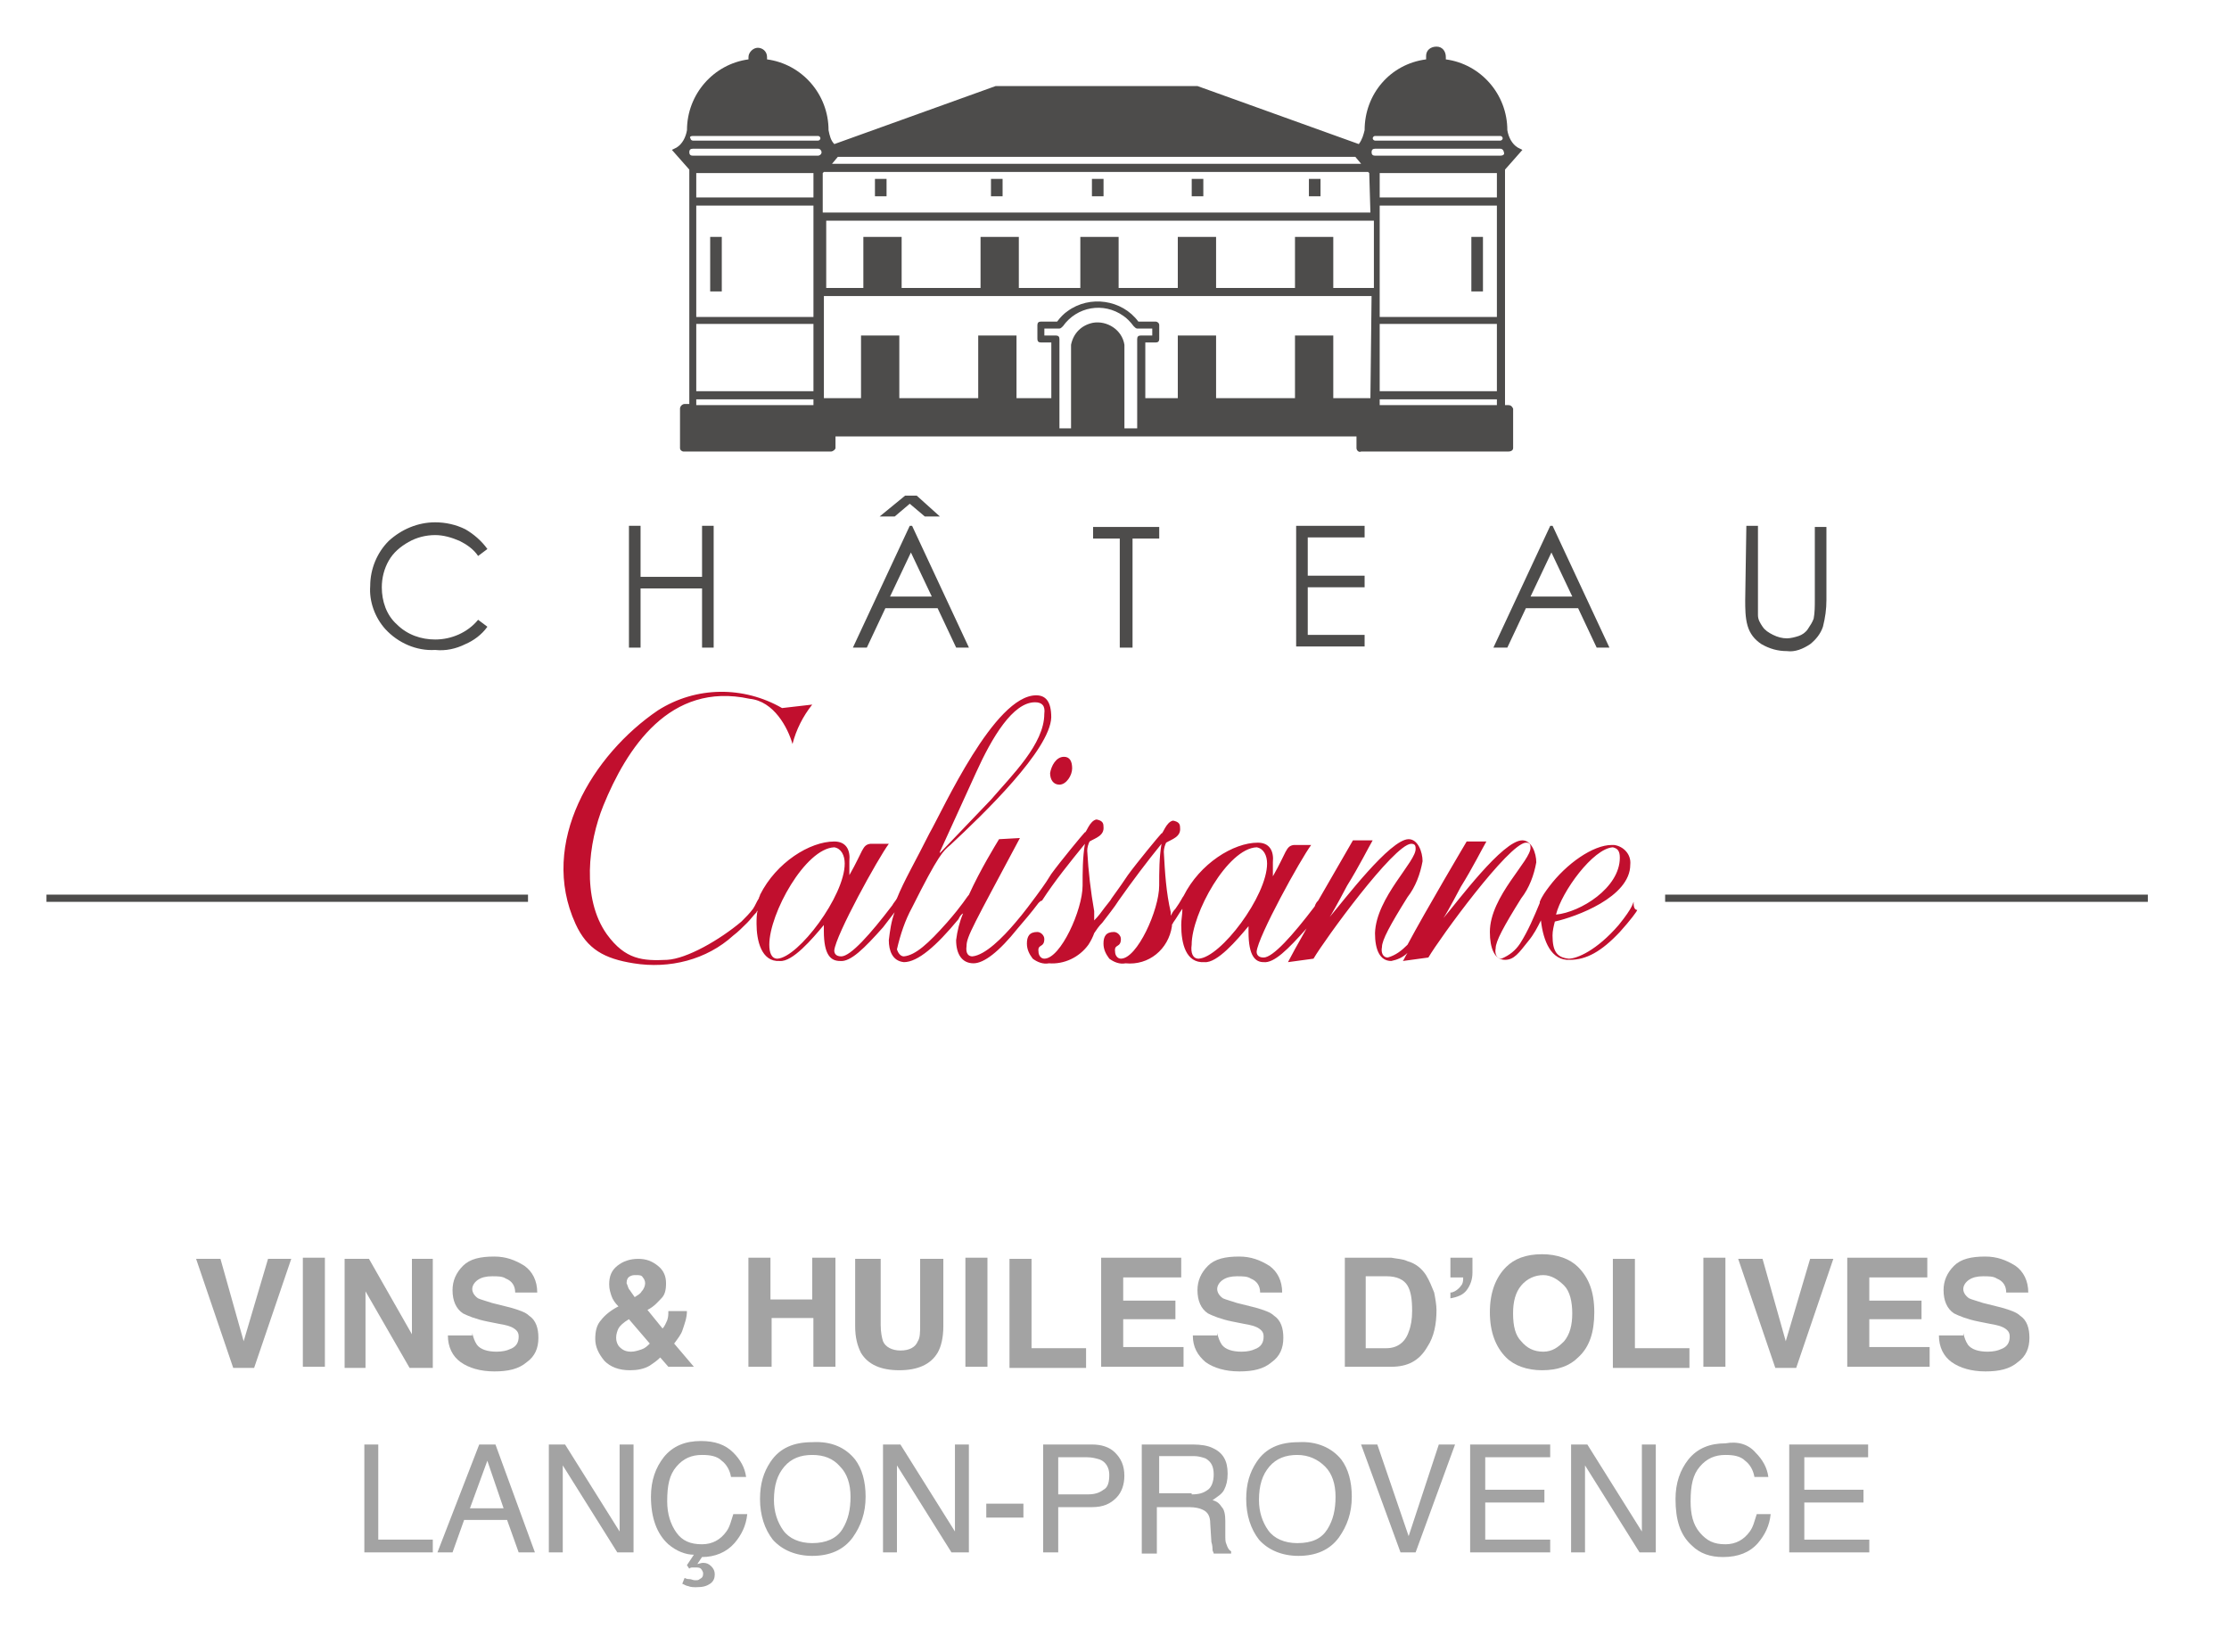 <?xml version="1.0" encoding="utf-8"?>
<!-- Generator: Adobe Illustrator 25.4.2, SVG Export Plug-In . SVG Version: 6.00 Build 0)  -->
<svg version="1.1" id="Calque_1" xmlns="http://www.w3.org/2000/svg" xmlns:xlink="http://www.w3.org/1999/xlink" x="0px" y="0px"
	 viewBox="0 0 192.1 142.4" style="enable-background:new 0 0 192.1 142.4;" xml:space="preserve">
<style type="text/css">
	.st0{fill:none;stroke:#4D4C4B;stroke-width:0.622;stroke-miterlimit:10;}
	.st1{fill:#4D4C4B;}
	.st2{fill:#C10F2E;}
	.st3{fill:#A3A3A3;}
</style>
<g id="Groupe_30" transform="translate(-334 -5286.472)">
	<g id="Groupe_5" transform="translate(309.005 5269.99)">
		<line id="Ligne_1" class="st0" x1="29" y1="93.9" x2="70.5" y2="93.9"/>
		<line id="Ligne_2" class="st0" x1="168.5" y1="93.9" x2="210.1" y2="93.9"/>
	</g>
	<g id="Groupe_9" transform="translate(309.005 5269.99)">
		<g id="Groupe_8">
			<g id="Groupe_7">
				<g id="Groupe_6">
					<rect id="Rectangle_1" x="119.1" y="31.9" class="st1" width="1" height="1.5"/>
					<rect id="Rectangle_2" x="110.4" y="31.9" class="st1" width="1" height="1.5"/>
					<rect id="Rectangle_3" x="100.4" y="31.9" class="st1" width="1" height="1.5"/>
					<rect id="Rectangle_4" x="127.7" y="31.9" class="st1" width="1" height="1.5"/>
					<rect id="Rectangle_5" x="137.8" y="31.9" class="st1" width="1" height="1.5"/>
					<rect id="Rectangle_6" x="86.2" y="36.9" class="st1" width="1" height="4.7"/>
					<rect id="Rectangle_7" x="151.8" y="36.9" class="st1" width="1" height="4.7"/>
					<path id="Tracé_31" class="st1" d="M155,51.4h-0.3V31.1l1.5-1.7l-0.4-0.2c-0.5-0.3-0.8-0.9-0.9-1.5c0-3.1-2.3-5.7-5.3-6.1
						c0-0.1,0-0.1,0-0.2c0-0.5-0.3-0.9-0.8-0.9s-0.9,0.3-0.9,0.8c0,0,0,0,0,0.1s0,0.2,0,0.2c-3.1,0.4-5.3,3-5.3,6.1
						c-0.1,0.4-0.2,0.8-0.5,1.2l-13.9-5h-17.4l-13.9,5c-0.3-0.3-0.4-0.7-0.5-1.2c0-3.1-2.3-5.7-5.3-6.1c0-0.1,0-0.1,0-0.2
						c0-0.5-0.4-0.8-0.8-0.8s-0.8,0.4-0.8,0.8c0,0.1,0,0.2,0,0.2c-3,0.4-5.3,3-5.3,6.1c-0.1,0.6-0.4,1.2-0.9,1.5l-0.4,0.2l1.5,1.7
						v20.2H84c-0.2,0-0.4,0.2-0.4,0.4v3.4c0,0.2,0.2,0.3,0.3,0.3l0,0h12.7c0.2,0,0.4-0.2,0.4-0.3l0,0v-1h44.9v1
						c0,0.2,0.2,0.4,0.4,0.3l0,0H155c0.2,0,0.4-0.1,0.4-0.3l0,0v-3.4C155.3,51.5,155.2,51.4,155,51.4z M143.5,28.2h10.8
						c0.1,0,0.2,0.1,0.2,0.2s-0.1,0.2-0.2,0.2h-10.8c-0.1,0-0.2-0.1-0.2-0.2C143.3,28.3,143.4,28.2,143.5,28.2z M97.2,30h44.6
						l0.5,0.6H96.7L97.2,30z M84.7,28.2h10.8c0.1,0,0.2,0.1,0.2,0.2s-0.1,0.2-0.2,0.2H84.7c-0.1,0-0.2-0.1-0.2-0.2
						C84.4,28.3,84.5,28.2,84.7,28.2z M95.1,51.4H85v-0.5h10.1V51.4z M95.1,50.2H85v-5.8h10.1V50.2z M95.1,43.8H85v-9.6h10.1V43.8z
						 M95.1,33.5H85v-2.1h10.1V33.5z M95.5,29.9H84.7c-0.2,0-0.3-0.1-0.3-0.3l0,0c0-0.2,0.1-0.3,0.3-0.3h10.8c0.2,0,0.3,0.2,0.3,0.3
						l0,0C95.8,29.8,95.6,29.9,95.5,29.9L95.5,29.9z M123.3,45.4c-0.2,0-0.3,0.1-0.3,0.3v7.7h-1.1v-7.2c-0.2-1.3-1.5-2.1-2.7-1.9
						c-1,0.2-1.7,0.9-1.9,1.9v7.2h-1v-7.7c0-0.2-0.1-0.3-0.3-0.3h-1v-0.6h1.3c0.1,0,0.2-0.1,0.3-0.2c1.2-1.7,3.5-2.1,5.2-0.9
						c0.3,0.2,0.6,0.5,0.9,0.9c0.1,0.1,0.2,0.2,0.3,0.2h1.3v0.6H123.3z M143.1,50.8h-3.2v-5.4h-3.3v5.4h-6.8v-5.4h-3.3v5.4h-2.8V46
						h0.9c0.2,0,0.3-0.1,0.3-0.3v-1.2c0-0.2-0.2-0.3-0.3-0.3h-1.5c-1.4-1.9-4.2-2.3-6.1-0.9c-0.3,0.2-0.6,0.5-0.9,0.9h-1.4
						c-0.2,0-0.3,0.1-0.3,0.3v1.2c0,0.2,0.1,0.3,0.3,0.3h0.9v4.8h-3v-5.4h-3.3v5.4h-6.8v-5.4h-3.3v5.4H96V42h47.2L143.1,50.8
						L143.1,50.8z M143.1,41.3h-3.2v-4.4h-3.3v4.4h-6.8v-4.4h-3.3v4.4h-5.1v-4.4h-3.3v4.4h-5.3v-4.4h-3.3v4.4h-6.8v-4.4h-3.3v4.4
						h-3.2v-5.8h47.2v5.8H143.1z M143.1,34.8H95.9v-3.4l0,0l0.1-0.1h46.9l0.1,0.1l0,0L143.1,34.8z M154,51.4h-10.1v-0.5H154V51.4z
						 M154,50.2h-10.1v-5.8H154V50.2z M154,43.8h-10.1v-9.6H154V43.8z M154,33.5h-10.1v-2.1H154V33.5z M154.3,29.9h-10.8
						c-0.2,0-0.3-0.1-0.3-0.3l0,0c0-0.2,0.1-0.3,0.3-0.3h10.8c0.2,0,0.3,0.2,0.3,0.3l0,0C154.7,29.8,154.5,29.9,154.3,29.9
						L154.3,29.9L154.3,29.9z"/>
				</g>
			</g>
		</g>
	</g>
	<g id="Groupe_10" transform="translate(309.005 5269.99)">
		<path id="Tracé_32" class="st1" d="M67,63.8l-0.8,0.6c-0.4-0.6-1-1-1.6-1.3c-0.7-0.3-1.4-0.5-2.1-0.5c-0.8,0-1.6,0.2-2.3,0.6
			c-0.7,0.4-1.3,0.9-1.7,1.6c-0.4,0.7-0.6,1.5-0.6,2.3c0,1.2,0.4,2.4,1.3,3.2c0.9,0.9,2.1,1.3,3.3,1.3c1.4,0,2.8-0.6,3.7-1.7
			l0.8,0.6c-0.5,0.7-1.2,1.2-1.9,1.5c-0.8,0.4-1.7,0.6-2.6,0.5c-1.6,0.1-3.2-0.6-4.3-1.8c-0.9-1-1.4-2.4-1.3-3.7
			c0-1.5,0.6-2.9,1.6-3.9c1.1-1,2.5-1.6,4-1.6c0.9,0,1.8,0.2,2.6,0.6C65.8,62.5,66.5,63.1,67,63.8z"/>
		<path id="Tracé_33" class="st1" d="M79.2,61.8h1v4.4h5.3v-4.4h1v10.5h-1v-5.1h-5.3v5.1h-1V61.8z"/>
		<path id="Tracé_34" class="st1" d="M103.6,61.8l4.9,10.5h-1.1l-1.6-3.4h-4.5l-1.6,3.4h-1.2l4.9-10.5
			C103.4,61.8,103.6,61.8,103.6,61.8z M103,59.2h1l2,1.8h-1.3l-1.3-1.1l-1.3,1.1h-1.3L103,59.2z M103.5,64.1l-1.8,3.8h3.6
			L103.5,64.1z"/>
		<path id="Tracé_35" class="st1" d="M119.2,62.9v-1h5.7v1h-2.3v9.4h-1.1v-9.4H119.2z"/>
		<path id="Tracé_36" class="st1" d="M136.6,61.8h6v1h-4.9v3.3h4.9v1h-4.9v4.1h4.9v1h-5.9V61.8H136.6z"/>
		<path id="Tracé_37" class="st1" d="M158.8,61.8l4.9,10.5h-1.1l-1.6-3.4h-4.5l-1.6,3.4h-1.2l4.9-10.5
			C158.6,61.8,158.8,61.8,158.8,61.8z M158.7,64.1l-1.8,3.8h3.6L158.7,64.1z"/>
		<path id="Tracé_38" class="st1" d="M175.5,61.8h1v6.3c0,0.5,0,0.9,0,1.4c0,0.4,0.2,0.7,0.4,1s0.5,0.5,0.9,0.7s0.8,0.3,1.2,0.3
			c0.3,0,0.7-0.1,1-0.2s0.6-0.3,0.8-0.6c0.2-0.3,0.4-0.6,0.5-0.9c0.1-0.5,0.1-1.1,0.1-1.6v-6.3h1v6.3c0,0.8-0.1,1.5-0.3,2.3
			c-0.2,0.6-0.6,1.1-1.1,1.5c-0.6,0.4-1.3,0.7-2,0.6c-0.8,0-1.5-0.2-2.2-0.6c-0.6-0.4-1-0.9-1.2-1.6s-0.2-1.5-0.2-2.2L175.5,61.8z"
			/>
	</g>
	<path id="Tracé_39" class="st2" d="M425.3,5354.1c0.6,0,1.1-0.8,1.1-1.4s-0.2-1-0.7-1c-0.7,0-1.1,0.8-1.2,1.4
		C424.5,5353.7,424.8,5354.1,425.3,5354.1z"/>
	<path id="Tracé_40" class="st2" d="M474.8,5364.2c-0.1,0.1,0,0.4-1.3,2c-1.9,2.2-3.6,2.9-4.3,2.9c-1-0.1-1.4-0.6-1.4-2
		c0-0.4,0.1-0.8,0.2-1.2c1.8-0.4,6.5-2.1,6.5-4.9c0.1-0.9-0.6-1.6-1.4-1.7c-0.1,0-0.1,0-0.2,0c-1.6,0-3.9,1.6-5.4,3.6
		c-0.3,0.4-0.6,0.8-0.8,1.3v0.1l0,0c-0.5,1.2-1,2.4-1.7,3.5c-0.4,0.6-0.9,1-1.6,1.3c-0.4,0-0.6-0.4-0.5-0.9c0-0.6,0.7-1.9,2.2-4.3
		c0.7-0.9,1.1-2,1.3-3.1c0-0.8-0.4-1.9-1.2-1.9c-1.7,0-5.6,5.3-6.8,6.7c0.4-0.6,1.5-2.7,1.5-2.7c1-1.6,1.9-3.4,2.2-3.9h-1.7
		c0,0-3.5,5.9-5.1,8.9c-0.5,0.5-1,0.9-1.7,1.1c-0.4,0-0.6-0.4-0.5-0.9c0-0.6,0.7-1.9,2.2-4.3c0.7-0.9,1.1-2,1.3-3.1
		c0-0.8-0.4-1.9-1.2-1.9c-1.6,0-5.6,5.3-6.8,6.7c0.4-0.6,1.5-2.7,1.5-2.7c1-1.6,1.9-3.4,2.2-3.9h-1.7c0,0-1.5,2.6-3,5.2
		c-0.1,0.1-0.2,0.2-0.3,0.5c-1.9,2.5-3.6,4.4-4.4,4.4c-0.5,0-0.6-0.3-0.6-0.5c0.1-1.3,3.8-8,4.7-9.2h-1.5c-0.7,0.1-0.6,0.6-1.8,2.7
		c0,0,0-0.6,0-1.2c0.1-1-0.3-1.7-1.3-1.7c-2.1,0-5,1.8-6.4,4.6c-0.1,0.1-0.2,0.4-0.7,1.1c-0.2,0.2-0.3,0.4-0.4,0.6
		c0-0.1,0-0.2,0-0.3c-0.4-1.7-0.5-3.4-0.6-5.2c0-0.3,0.1-0.6,0.2-0.8c0.5-0.3,1.3-0.5,1.2-1.3c0-0.3-0.1-0.5-0.6-0.6
		c-0.6,0.1-0.9,1.2-1,1.1c-0.2,0.2-2.1,2.5-2.9,3.6c-0.8,1.2-1.2,1.7-1.4,2c-0.1,0.2-0.3,0.4-0.6,0.8c-0.3,0.4-0.5,0.7-0.9,1.1
		c0-0.3,0-0.5,0-0.8c-0.3-1.7-0.5-3.4-0.6-5.2c0-0.3,0.1-0.6,0.2-0.8c0.5-0.3,1.3-0.5,1.2-1.3c0-0.3-0.1-0.5-0.6-0.6
		c-0.6,0.1-0.9,1.2-1,1.1c-0.2,0.2-2.1,2.5-2.9,3.6c-0.6,1-1.1,1.6-1.3,1.9c-0.3,0.4-1.1,1.5-1.8,2.3c-1.1,1.3-2.6,2.8-3.7,2.9
		c-0.3,0-0.6-0.2-0.5-0.9c0-0.8,0.6-1.8,4.6-9.3l-1.8,0.1c-0.3,0.5-1.6,2.6-2.6,4.8c-0.2,0.2-0.5,0.8-1.9,2.4
		c-1.6,1.8-2.7,2.8-3.7,2.9c-0.3,0-0.5-0.3-0.6-0.6c0.3-1.3,0.7-2.5,1.3-3.6c2.3-4.6,2.7-4.9,3.3-5.4c2.9-2.7,8.6-8.2,8.7-11
		c0-1.4-0.5-1.9-1.3-1.9c-3.6,0-8,9.8-9.2,11.9c-1.2,2.4-2.2,4.1-2.8,5.6c-0.1,0.2-0.3,0.4-0.4,0.6c-1.9,2.5-3.6,4.4-4.4,4.4
		c-0.5,0-0.6-0.3-0.6-0.5c0.1-1.3,3.8-8,4.7-9.2H409c-0.7,0.1-0.6,0.6-1.8,2.7c0,0,0-0.6,0-1.2c0.1-1-0.3-1.7-1.3-1.7
		c-2.1,0-5,1.8-6.4,4.6c0,0.1-0.1,0.2-0.1,0.3c-0.2,0.3-0.3,0.6-0.5,0.9c-0.3,0.4-0.6,0.7-1,1.1c-1.9,1.6-4.7,3.2-6.4,3.3
		c-2.1,0.1-3.6,0-5.2-2.2c-2.2-3.1-1.6-7.9-0.3-11.1c2-4.9,5.7-10.7,12.6-9.2c2.1,0.2,3.3,2.5,3.7,3.9c0.3-1.2,0.9-2.4,1.7-3.4
		l-2.6,0.3c-3.3-1.9-7.4-1.9-10.7,0.2c-5.6,3.8-10.3,11.4-7.1,18.4c1,2.2,2.5,3,5,3.4c3.1,0.5,6.3-0.3,8.6-2.4l0,0
		c0.4-0.3,0.8-0.7,1.2-1.1c0.3-0.3,0.5-0.6,0.8-0.9c0-0.1,0.1-0.1,0.1-0.2c-0.1,0.4-0.1,0.8-0.1,1.2c0,1.4,0.4,3.3,2,3.2
		c1.1,0.1,2.8-1.9,3.8-3.1c0,0.2,0,0.4,0,0.5c0,2.1,0.6,2.6,1.4,2.6c0.9,0.1,2.1-1.1,3.7-2.9c0.3-0.4,0.7-0.9,1-1.3
		c-0.3,0.8-0.4,1.6-0.5,2.4c0,0.9,0.3,1.8,1.3,1.9c1.2,0,2.8-1.4,4.7-3.7c0.1-0.2,0.2-0.4,0.4-0.5c-0.3,0.7-0.5,1.5-0.6,2.3
		c0,1.2,0.5,2,1.5,2c0.9,0,2.2-1,3.8-3c0.6-0.7,1.2-1.4,1.8-2.2c0.1-0.1,0.2-0.2,0.3-0.2c1.1-1.7,2.4-3.3,3.7-4.9
		c-0.2,1.2-0.2,2.4-0.2,3.6c0,2.1-1.9,6.3-3.3,6.3c-0.3,0-0.5-0.3-0.5-0.6c-0.1-0.7,0.5-0.3,0.5-1.1c0-0.3-0.3-0.6-0.6-0.6
		c-0.7,0-0.9,0.4-0.9,1c0,0.5,0.2,0.9,0.5,1.3c0.4,0.3,0.9,0.5,1.4,0.4c1.3,0.1,2.6-0.5,3.4-1.6c0.2-0.3,0.4-0.7,0.5-1
		c0.2-0.3,0.4-0.6,0.7-0.9c0.3-0.4,1.1-1.4,1.4-1.9l0,0c1.2-1.7,2.4-3.3,3.7-4.9c-0.2,1.2-0.2,2.4-0.2,3.6c0,2.1-1.9,6.3-3.3,6.3
		c-0.3,0-0.5-0.3-0.5-0.6c-0.1-0.7,0.5-0.3,0.5-1.1c0-0.3-0.3-0.6-0.6-0.6c-0.7,0-0.9,0.4-0.9,1c0,0.5,0.2,0.9,0.5,1.3
		c0.4,0.3,0.9,0.5,1.4,0.4c2,0.2,3.7-1.2,4-3.2v-0.1c0-0.1,0.1-0.1,0.1-0.2c0.3-0.4,0.5-0.8,0.8-1.2c0,0.5-0.1,0.9-0.1,1.4
		c0,1.6,0.4,3.3,2,3.2c1.1,0.1,2.8-1.9,3.8-3.1c0,0.2,0,0.4,0,0.5c0,2.1,0.6,2.6,1.3,2.6c0.9,0.1,2.1-1.1,3.7-2.9l0,0
		c-0.8,1.4-1.4,2.5-1.6,2.9l2.2-0.3c1-1.7,6.9-9.8,8.4-9.9c0.3,0,0.4,0.1,0.4,0.4c0.1,1.1-3.4,4.2-3.5,7.3c0,1.4,0.4,2.4,1.4,2.4
		c0.5-0.1,1-0.3,1.4-0.7c-0.2,0.3-0.3,0.6-0.4,0.7l2.2-0.3c1-1.7,6.9-9.8,8.4-9.9c0.3,0,0.4,0.1,0.4,0.4c0.1,1.1-3.5,4.2-3.5,7.3
		c0,1.4,0.4,2.4,1.3,2.4c0.8,0,1.2-0.6,2-1.6c0.5-0.6,0.8-1.2,1.1-1.8c0.2,1.8,0.9,3.5,2.5,3.4c1.4,0,2.7-0.7,4.3-2.4
		c0.9-1,1.5-1.8,1.5-1.9C474.7,5364.9,474.8,5364.1,474.8,5364.2z M473,5359.5c0.4,0.1,0.6,0.3,0.6,0.9c0,2.6-3.4,4.7-5.5,4.9
		C468.6,5363.3,471.3,5359.6,473,5359.5L473,5359.5z M418.1,5353.1c1.4-3.1,3.2-6.1,5.1-6.1c0.6,0,0.9,0.3,0.8,1
		c0,2.6-2.8,5.3-4.6,7.4l-4.4,4.6v-0.1L418.1,5353.1z M401,5369.1c-0.5,0-0.7-0.5-0.7-1.2c0-2.7,3.1-8.3,5.6-8.4
		c0.6,0.1,0.9,0.7,0.9,1.4C406.8,5363.7,402.8,5369,401,5369.1z M437.3,5369.1c-0.5,0-0.7-0.5-0.6-1.2c0-2.7,3.1-8.3,5.6-8.4
		c0.6,0.1,0.9,0.7,0.9,1.4C443.2,5363.7,439.2,5369,437.3,5369.1L437.3,5369.1z"/>
</g>
<g>
	<path class="st3" d="M23.1,108.5h2l-3.2,9.4h-1.8l-3.2-9.4H19l2,7.1L23.1,108.5z"/>
	<path class="st3" d="M28,117.8h-1.9v-9.4H28V117.8z"/>
	<path class="st3" d="M29.8,108.5h2l3.7,6.5v-6.5h1.8v9.4h-2l-3.8-6.6v6.6h-1.8V108.5z"/>
	<path class="st3" d="M40.7,114.9c0.1,0.4,0.2,0.7,0.4,1c0.3,0.4,0.9,0.6,1.7,0.6c0.5,0,0.9-0.1,1.1-0.2c0.6-0.2,0.8-0.6,0.8-1.1
		c0-0.3-0.1-0.5-0.4-0.7c-0.3-0.2-0.7-0.3-1.3-0.4l-1-0.2c-1-0.2-1.7-0.5-2.1-0.7c-0.6-0.4-0.9-1.1-0.9-2c0-0.8,0.3-1.5,0.9-2.1
		s1.5-0.8,2.7-0.8c1,0,1.8,0.3,2.6,0.8c0.7,0.5,1.1,1.3,1.1,2.3h-1.9c0-0.6-0.3-1-0.8-1.2c-0.3-0.2-0.7-0.2-1.2-0.2
		c-0.5,0-0.9,0.1-1.2,0.3s-0.5,0.5-0.5,0.8c0,0.3,0.2,0.6,0.5,0.8c0.2,0.1,0.6,0.2,1.2,0.4l1.6,0.4c0.7,0.2,1.3,0.4,1.6,0.7
		c0.6,0.4,0.8,1.1,0.8,1.9c0,0.9-0.3,1.6-1,2.1c-0.7,0.6-1.6,0.8-2.8,0.8c-1.2,0-2.2-0.3-2.9-0.8s-1.1-1.3-1.1-2.3H40.7z"/>
	<path class="st3" d="M51.7,113.9c0.3-0.4,0.7-0.8,1.4-1.2l0.2-0.1c-0.3-0.3-0.5-0.6-0.6-0.9s-0.2-0.6-0.2-1c0-0.7,0.2-1.2,0.7-1.6
		c0.5-0.4,1.1-0.6,1.8-0.6c0.7,0,1.2,0.2,1.7,0.6s0.7,0.9,0.7,1.5c0,0.6-0.1,1-0.4,1.3s-0.6,0.7-1.2,1l1.3,1.6
		c0.2-0.2,0.3-0.5,0.4-0.7c0.1-0.3,0.1-0.5,0.1-0.8h1.6c0,0.6-0.2,1.1-0.4,1.7c-0.1,0.3-0.4,0.7-0.7,1.1l1.7,2h-2.2l-0.7-0.8
		c-0.3,0.3-0.6,0.5-0.9,0.7c-0.5,0.3-1.1,0.4-1.7,0.4c-1,0-1.7-0.3-2.2-0.8c-0.5-0.6-0.8-1.2-0.8-1.9
		C51.3,114.8,51.4,114.3,51.7,113.9z M53.4,116.1c0.3,0.3,0.6,0.4,1,0.4c0.3,0,0.6-0.1,0.9-0.2s0.5-0.3,0.7-0.5l-1.8-2.1
		c-0.5,0.3-0.8,0.6-0.9,0.8c-0.1,0.2-0.2,0.5-0.2,0.8C53.1,115.6,53.2,115.9,53.4,116.1z M54.2,111.1c0.1,0.1,0.2,0.3,0.5,0.7
		c0.3-0.2,0.5-0.3,0.6-0.5c0.2-0.2,0.3-0.5,0.3-0.7c0-0.2-0.1-0.4-0.2-0.5c-0.1-0.2-0.3-0.2-0.6-0.2c-0.2,0-0.3,0-0.5,0.1
		c-0.2,0.1-0.3,0.3-0.3,0.6C54.1,110.8,54.1,110.9,54.2,111.1z"/>
	<path class="st3" d="M64.5,117.8v-9.4h1.9v3.6h3.6v-3.6H72v9.4h-1.9v-4.2h-3.6v4.2H64.5z"/>
	<path class="st3" d="M73.9,108.5h2v5.7c0,0.6,0.1,1.1,0.2,1.4c0.2,0.5,0.8,0.8,1.5,0.8c0.8,0,1.3-0.3,1.5-0.8
		c0.2-0.3,0.2-0.8,0.2-1.4v-5.7h2v5.8c0,1-0.2,1.8-0.5,2.3c-0.6,1-1.7,1.5-3.3,1.5s-2.7-0.5-3.3-1.5c-0.3-0.6-0.5-1.3-0.5-2.3V108.5
		z"/>
	<path class="st3" d="M85.1,117.8h-1.9v-9.4h1.9V117.8z"/>
	<path class="st3" d="M86.9,108.5h2v7.7h4.7v1.7h-6.6V108.5z"/>
	<path class="st3" d="M101.8,110.1h-5v2h4.5v1.6h-4.5v2.4h5.2v1.7h-7.1v-9.4h6.9V110.1z"/>
	<path class="st3" d="M104.9,114.9c0.1,0.4,0.2,0.7,0.4,1c0.3,0.4,0.9,0.6,1.7,0.6c0.5,0,0.9-0.1,1.1-0.2c0.6-0.2,0.8-0.6,0.8-1.1
		c0-0.3-0.1-0.5-0.4-0.7c-0.3-0.2-0.7-0.3-1.3-0.4l-1-0.2c-1-0.2-1.7-0.5-2.1-0.7c-0.6-0.4-0.9-1.1-0.9-2c0-0.8,0.3-1.5,0.9-2.1
		c0.6-0.6,1.5-0.8,2.7-0.8c1,0,1.8,0.3,2.6,0.8c0.7,0.5,1.1,1.3,1.1,2.3h-1.9c0-0.6-0.3-1-0.8-1.2c-0.3-0.2-0.7-0.2-1.2-0.2
		c-0.5,0-0.9,0.1-1.2,0.3c-0.3,0.2-0.5,0.5-0.5,0.8c0,0.3,0.2,0.6,0.5,0.8c0.2,0.1,0.6,0.2,1.2,0.4l1.6,0.4c0.7,0.2,1.3,0.4,1.6,0.7
		c0.6,0.4,0.8,1.1,0.8,1.9c0,0.9-0.3,1.6-1,2.1c-0.7,0.6-1.6,0.8-2.8,0.8c-1.2,0-2.2-0.3-2.9-0.8c-0.7-0.6-1.1-1.3-1.1-2.3H104.9z"
		/>
	<path class="st3" d="M121.3,108.7c0.7,0.2,1.2,0.6,1.6,1.2c0.3,0.5,0.5,1,0.7,1.5c0.1,0.5,0.2,1.1,0.2,1.5c0,1.2-0.2,2.3-0.8,3.2
		c-0.7,1.2-1.7,1.7-3.1,1.7h-4v-9.4h4C120.4,108.5,120.9,108.5,121.3,108.7z M117.7,110.1v6.1h1.8c0.9,0,1.6-0.5,1.9-1.4
		c0.2-0.5,0.3-1.1,0.3-1.8c0-1-0.1-1.7-0.4-2.2s-0.9-0.8-1.8-0.8H117.7z"/>
	<path class="st3" d="M125.1,111.4c0.4-0.1,0.7-0.4,0.9-0.7c0.1-0.2,0.1-0.4,0.1-0.6h-1.1v-1.7h1.9v1.3c0,0.6-0.2,1.1-0.5,1.5
		s-0.8,0.6-1.4,0.7V111.4z"/>
	<path class="st3" d="M136,117c-0.7,0.7-1.7,1.1-3.1,1.1c-1.3,0-2.4-0.4-3.1-1.1c-0.9-0.9-1.4-2.2-1.4-3.9c0-1.7,0.5-3,1.4-3.9
		c0.7-0.7,1.7-1.1,3.1-1.1c1.3,0,2.4,0.4,3.1,1.1c0.9,0.9,1.4,2.1,1.4,3.9C137.4,114.8,137,116.1,136,117z M134.8,115.6
		c0.5-0.6,0.7-1.4,0.7-2.4c0-1-0.2-1.9-0.7-2.4s-1.1-0.9-1.8-0.9s-1.4,0.3-1.9,0.9c-0.5,0.6-0.7,1.4-0.7,2.4c0,1.1,0.2,1.9,0.7,2.4
		c0.5,0.6,1.1,0.9,1.9,0.9S134.3,116.1,134.8,115.6z"/>
	<path class="st3" d="M138.9,108.5h2v7.7h4.7v1.7h-6.6V108.5z"/>
	<path class="st3" d="M148.7,117.8h-1.9v-9.4h1.9V117.8z"/>
	<path class="st3" d="M156,108.5h2l-3.2,9.4H153l-3.2-9.4h2.1l2,7.1L156,108.5z"/>
	<path class="st3" d="M166.1,110.1h-5v2h4.5v1.6h-4.5v2.4h5.2v1.7h-7.1v-9.4h6.9V110.1z"/>
	<path class="st3" d="M169.2,114.9c0.1,0.4,0.2,0.7,0.4,1c0.3,0.4,0.9,0.6,1.7,0.6c0.5,0,0.9-0.1,1.1-0.2c0.6-0.2,0.8-0.6,0.8-1.1
		c0-0.3-0.1-0.5-0.4-0.7c-0.3-0.2-0.7-0.3-1.3-0.4l-1-0.2c-1-0.2-1.7-0.5-2.1-0.7c-0.6-0.4-0.9-1.1-0.9-2c0-0.8,0.3-1.5,0.9-2.1
		c0.6-0.6,1.5-0.8,2.7-0.8c1,0,1.8,0.3,2.6,0.8c0.7,0.5,1.1,1.3,1.1,2.3h-1.9c0-0.6-0.3-1-0.8-1.2c-0.3-0.2-0.7-0.2-1.2-0.2
		c-0.5,0-0.9,0.1-1.2,0.3c-0.3,0.2-0.5,0.5-0.5,0.8c0,0.3,0.2,0.6,0.5,0.8c0.2,0.1,0.6,0.2,1.2,0.4l1.6,0.4c0.7,0.2,1.3,0.4,1.6,0.7
		c0.6,0.4,0.8,1.1,0.8,1.9c0,0.9-0.3,1.6-1,2.1c-0.7,0.6-1.6,0.8-2.8,0.8c-1.2,0-2.2-0.3-2.9-0.8s-1.1-1.3-1.1-2.3H169.2z"/>
	<path class="st3" d="M31.3,124.5h1.3v8.2h4.7v1.1h-5.9V124.5z"/>
	<path class="st3" d="M41.3,124.5h1.4l3.4,9.3h-1.4l-1-2.8h-3.7l-1,2.8h-1.3L41.3,124.5z M43.4,130l-1.4-4.1l-1.5,4.1H43.4z"/>
	<path class="st3" d="M47.2,124.5h1.5l4.7,7.5v-7.5h1.2v9.3h-1.4l-4.7-7.5v7.5h-1.2V124.5z"/>
	<path class="st3" d="M63.2,125.2c0.6,0.6,1,1.3,1.1,2.1H63c-0.1-0.6-0.4-1.1-0.8-1.4c-0.4-0.4-1-0.5-1.7-0.5c-0.9,0-1.6,0.3-2.2,1
		s-0.8,1.6-0.8,3c0,1.1,0.3,2,0.8,2.7s1.2,1,2.2,1c0.9,0,1.6-0.4,2.1-1.1c0.3-0.4,0.4-0.9,0.6-1.5h1.2c-0.1,1-0.5,1.8-1.1,2.5
		c-0.7,0.8-1.7,1.2-2.8,1.2l-0.4,0.6c0.1,0,0.3-0.1,0.5-0.1c0.3,0,0.5,0.1,0.7,0.3c0.2,0.2,0.3,0.4,0.3,0.7c0,0.3-0.1,0.6-0.4,0.8
		c-0.3,0.2-0.6,0.3-1.2,0.3c-0.2,0-0.5,0-0.7-0.1c-0.1,0-0.3-0.1-0.5-0.2L59,136c0.2,0.1,0.3,0.1,0.4,0.1c0.2,0,0.3,0.1,0.5,0.1
		c0.2,0,0.3,0,0.4-0.1c0.2-0.1,0.3-0.2,0.3-0.5c0-0.1-0.1-0.3-0.2-0.4c-0.1-0.1-0.3-0.1-0.4-0.1c-0.1,0-0.2,0-0.3,0
		c-0.1,0-0.2,0-0.3,0.1l-0.2-0.3l0.6-0.9c-0.7,0-1.5-0.3-2.2-0.9c-1-0.9-1.5-2.3-1.5-4.1c0-1.4,0.4-2.5,1.1-3.4
		c0.8-1,1.9-1.4,3.2-1.4C61.6,124.2,62.5,124.5,63.2,125.2z"/>
	<path class="st3" d="M73.7,125.8c0.6,0.8,0.9,1.9,0.9,3.2c0,1.4-0.4,2.5-1.1,3.5c-0.8,1.1-2,1.6-3.5,1.6c-1.4,0-2.6-0.5-3.4-1.4
		c-0.7-0.9-1.1-2.1-1.1-3.5c0-1.3,0.3-2.3,0.9-3.2c0.8-1.2,2-1.7,3.6-1.7C71.7,124.2,72.9,124.8,73.7,125.8z M72.6,131.8
		c0.5-0.8,0.7-1.7,0.7-2.8c0-1.1-0.3-2-0.9-2.6c-0.6-0.7-1.4-1-2.4-1c-1,0-1.8,0.3-2.4,1s-0.9,1.6-0.9,2.9c0,1,0.3,1.9,0.8,2.6
		c0.5,0.7,1.4,1.1,2.5,1.1C71.2,133,72.1,132.6,72.6,131.8z"/>
	<path class="st3" d="M76.1,124.5h1.5l4.7,7.5v-7.5h1.2v9.3H82l-4.7-7.5v7.5h-1.2V124.5z"/>
	<path class="st3" d="M85,129.6h3.2v1.2H85V129.6z"/>
	<path class="st3" d="M89.9,124.5h4.2c0.8,0,1.5,0.2,2,0.7s0.8,1.1,0.8,2c0,0.7-0.2,1.4-0.7,1.9c-0.5,0.5-1.1,0.8-2.1,0.8h-2.9v3.9
		h-1.3V124.5z M94.8,125.8c-0.3-0.1-0.7-0.2-1.1-0.2h-2.5v3.2h2.5c0.6,0,1-0.1,1.4-0.4c0.4-0.2,0.5-0.7,0.5-1.3
		C95.6,126.5,95.3,126,94.8,125.8z"/>
	<path class="st3" d="M98.6,124.5h4.2c0.7,0,1.3,0.1,1.7,0.3c0.9,0.4,1.3,1.1,1.3,2.2c0,0.6-0.1,1-0.3,1.4c-0.2,0.4-0.6,0.6-1,0.9
		c0.4,0.1,0.6,0.3,0.8,0.6c0.2,0.2,0.3,0.6,0.3,1.2l0,1.2c0,0.4,0,0.6,0.1,0.8c0.1,0.3,0.2,0.5,0.4,0.6v0.2h-1.5
		c0-0.1-0.1-0.2-0.1-0.3s0-0.4-0.1-0.7l-0.1-1.6c0-0.6-0.2-1-0.7-1.2c-0.2-0.1-0.6-0.2-1.1-0.2h-2.8v4h-1.3V124.5z M102.7,128.8
		c0.6,0,1-0.1,1.4-0.4c0.3-0.2,0.5-0.7,0.5-1.3c0-0.7-0.2-1.1-0.7-1.4c-0.3-0.1-0.6-0.2-1-0.2h-3v3.2H102.7z"/>
	<path class="st3" d="M115.6,125.8c0.6,0.8,0.9,1.9,0.9,3.2c0,1.4-0.4,2.5-1.1,3.5c-0.8,1.1-2,1.6-3.5,1.6c-1.4,0-2.6-0.5-3.4-1.4
		c-0.7-0.9-1.1-2.1-1.1-3.5c0-1.3,0.3-2.3,0.9-3.2c0.8-1.2,2-1.7,3.6-1.7C113.5,124.2,114.8,124.8,115.6,125.8z M114.4,131.8
		c0.5-0.8,0.7-1.7,0.7-2.8c0-1.1-0.3-2-0.9-2.6s-1.4-1-2.4-1c-1,0-1.8,0.3-2.4,1s-0.9,1.6-0.9,2.9c0,1,0.3,1.9,0.8,2.6
		c0.5,0.7,1.4,1.1,2.5,1.1C113.1,133,113.9,132.6,114.4,131.8z"/>
	<path class="st3" d="M118.7,124.5l2.7,7.9l2.6-7.9h1.4l-3.4,9.3h-1.3l-3.4-9.3H118.7z"/>
	<path class="st3" d="M126.8,124.5h6.8v1.1H128v2.8h5.1v1.1H128v3.2h5.6v1.1h-6.9V124.5z"/>
	<path class="st3" d="M135.3,124.5h1.5l4.7,7.5v-7.5h1.2v9.3h-1.4l-4.7-7.5v7.5h-1.2V124.5z"/>
	<path class="st3" d="M151.3,125.2c0.6,0.6,1,1.3,1.1,2.1h-1.2c-0.1-0.6-0.4-1.1-0.8-1.4c-0.4-0.4-1-0.5-1.7-0.5
		c-0.9,0-1.6,0.3-2.2,1s-0.8,1.6-0.8,3c0,1.1,0.2,2,0.8,2.7s1.2,1,2.2,1c0.9,0,1.6-0.4,2.1-1.1c0.3-0.4,0.4-0.9,0.6-1.5h1.2
		c-0.1,1-0.5,1.8-1.1,2.5c-0.7,0.8-1.7,1.2-3,1.2c-1.1,0-2-0.3-2.7-1c-1-0.9-1.4-2.2-1.4-4c0-1.4,0.4-2.5,1.1-3.4
		c0.8-1,1.9-1.4,3.2-1.4C149.8,124.2,150.7,124.5,151.3,125.2z"/>
	<path class="st3" d="M154.2,124.5h6.8v1.1h-5.5v2.8h5.1v1.1h-5.1v3.2h5.6v1.1h-6.9V124.5z"/>
</g>
</svg>

